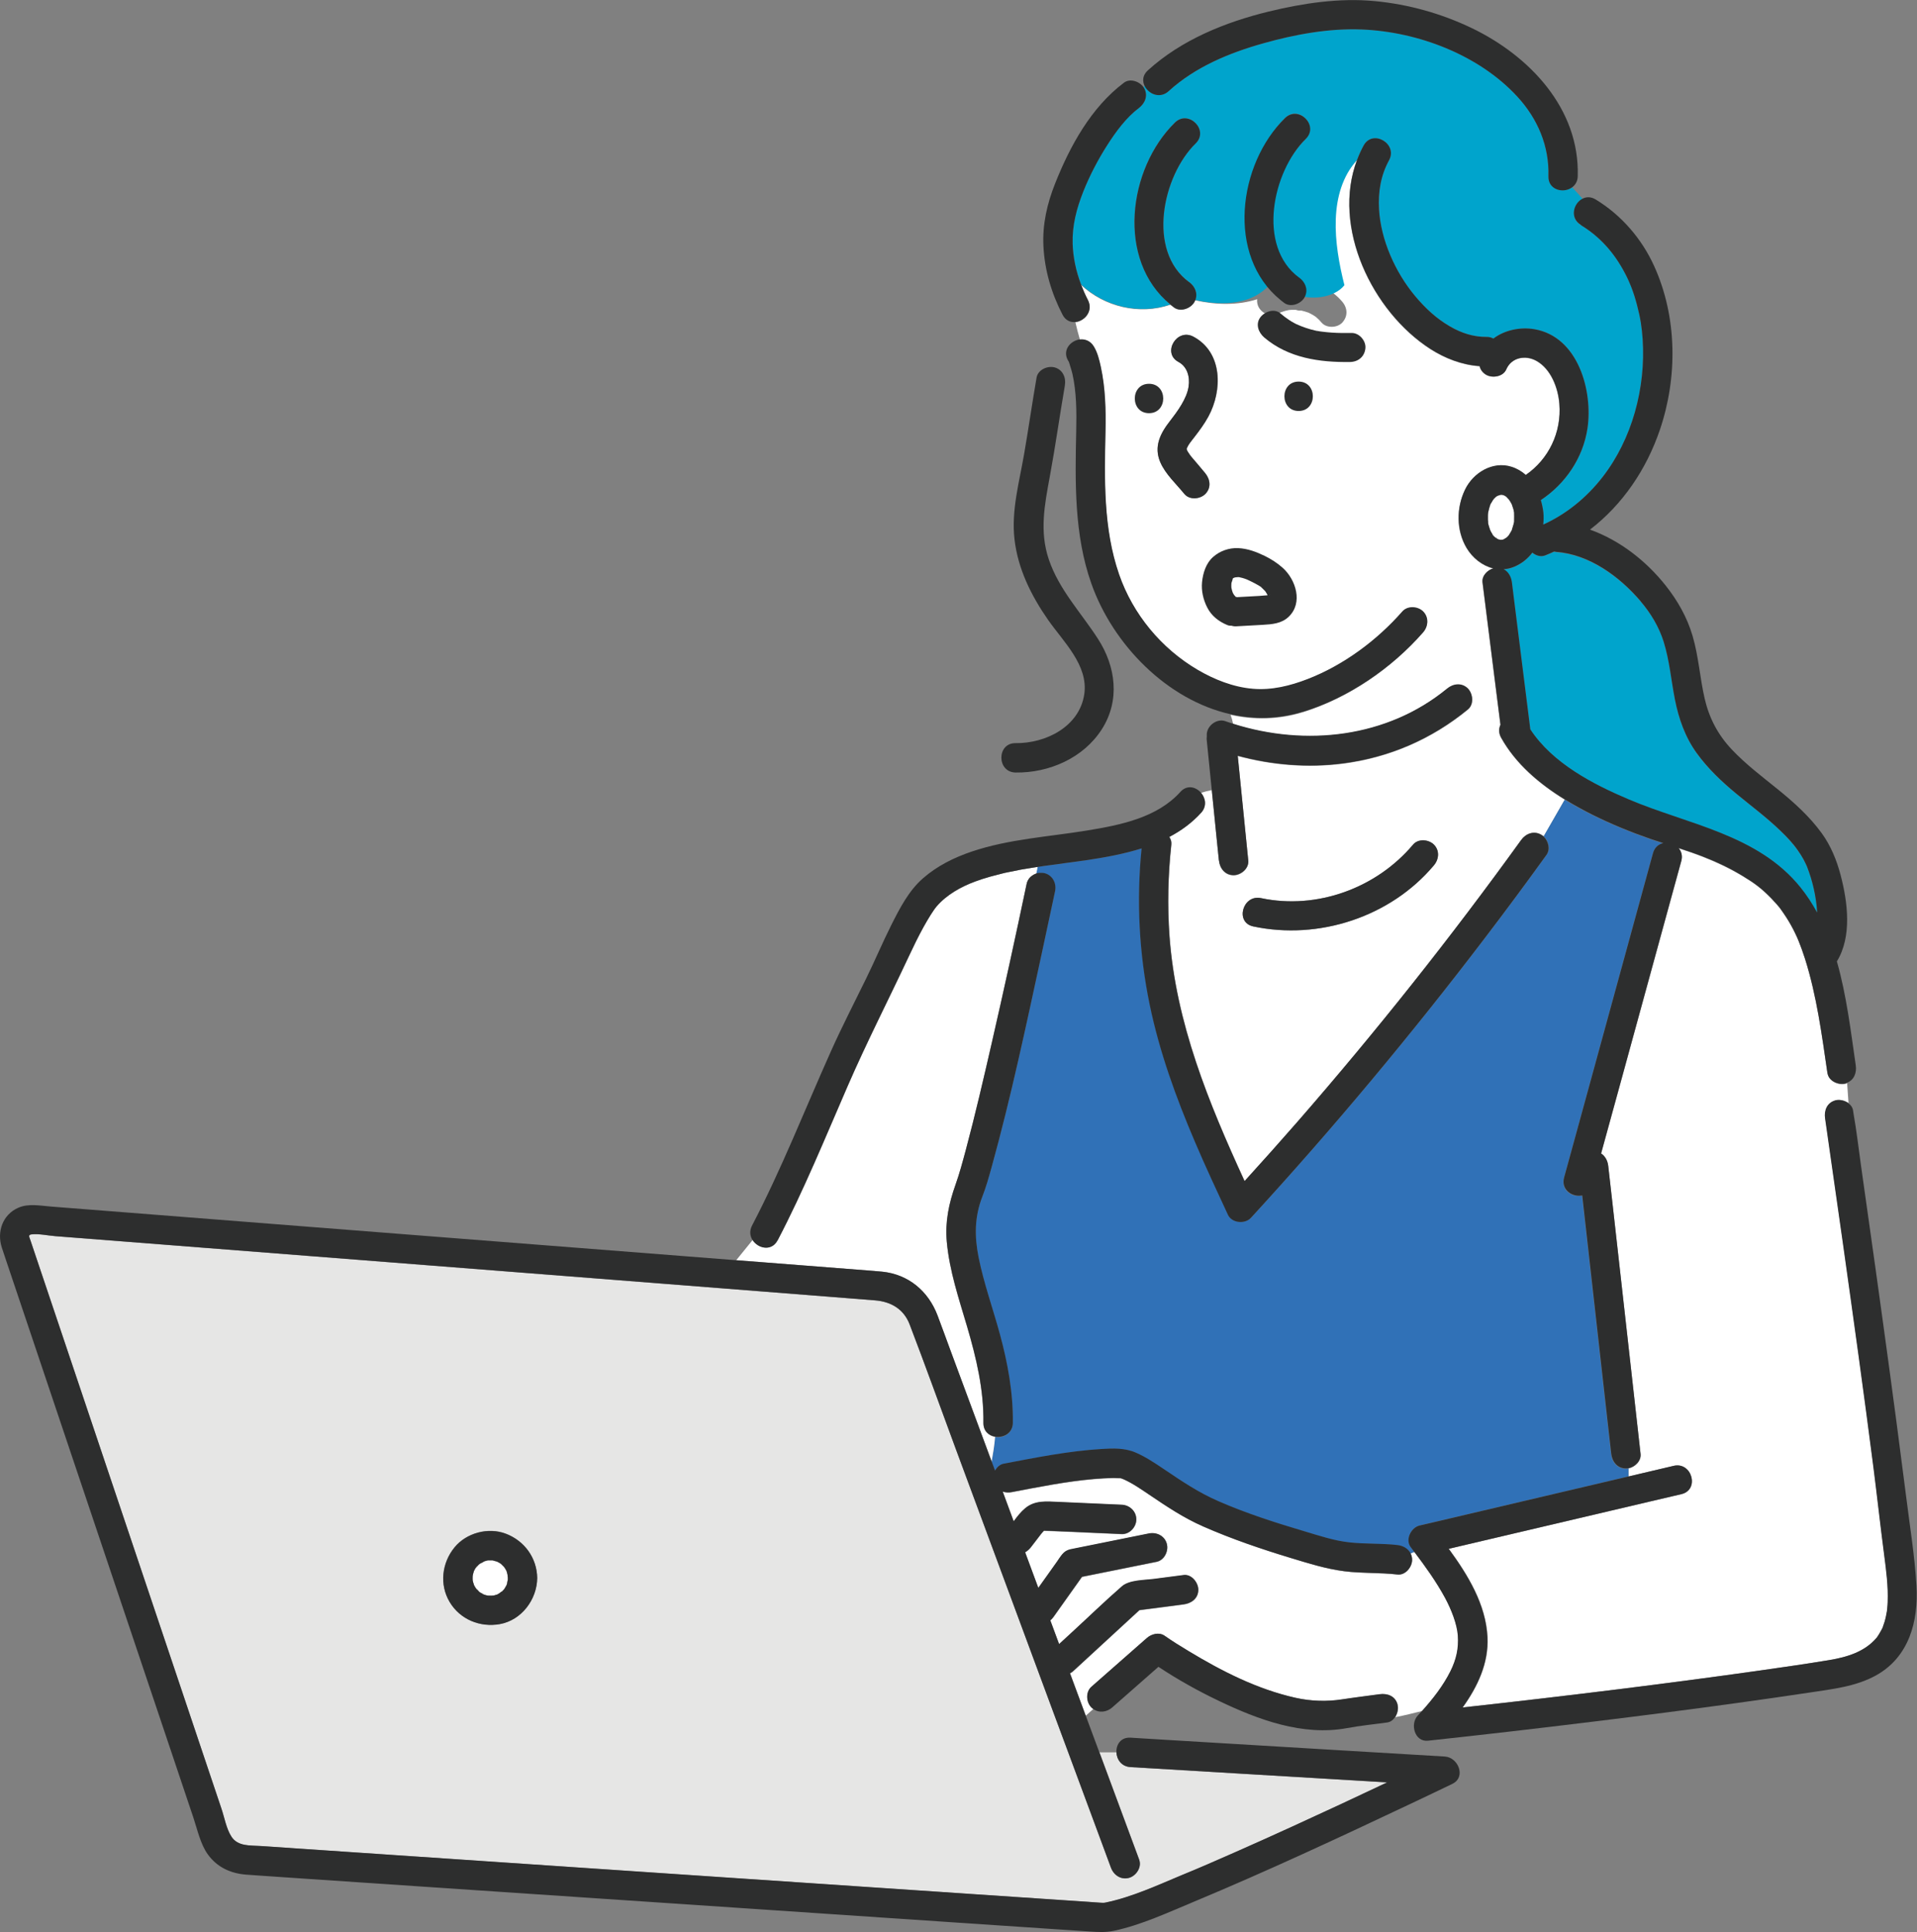 <?xml version="1.0" encoding="UTF-8"?><svg id="_イヤー_1" xmlns="http://www.w3.org/2000/svg" viewBox="0 0 209.35 211.03"><rect x="0" y="0" width="209.35" height="211.03" fill="#808080" stroke="none"/><defs><style>.cls-1{fill:none;}.cls-2{fill:#e6e6e5;}.cls-3{fill:#fff;}.cls-4{fill:#fcd475;}.cls-5{fill:#00a4cc;}.cls-6{fill:#2d2e2e;}.cls-7{fill:#3071b7;}</style></defs><path class="cls-1" d="M112.74,95.62s.06-.04,.09-.06c-.03,.02-.06,.04-.09,.06Z"/><path class="cls-1" d="M112.46,95.87s.06-.06,.09-.09c-.03,.03-.06,.06-.09,.09Z"/><path class="cls-1" d="M111.47,94.98c-.43,.08-.86,.17-1.29,.26,.43-.09,.86-.18,1.29-.26Z"/><path class="cls-1" d="M112.25,96.16s.04-.06,.06-.09c-.02,.03-.04,.06-.06,.09Z"/><path class="cls-1" d="M108.08,95.75c-.54,.16-1.08,.33-1.6,.52,.53-.2,1.06-.37,1.6-.52Z"/><path class="cls-1" d="M111.78,94.92c.51-.09,1.02-.17,1.54-.25,1.04-.15,2.08-.29,3.12-.43-1.55,.2-3.11,.41-4.66,.68Z"/><polygon class="cls-1" points="113.16 95.41 113.16 95.41 113.16 95.41 113.16 95.41"/><path class="cls-1" d="M113.17,95.41c.09-.03,.18-.05,.27-.06-.09,.01-.18,.03-.27,.06Z"/><path class="cls-1" d="M113.82,95.33c.09,0,.19,.02,.28,.04-.09-.02-.18-.04-.28-.04Z"/><path class="cls-1" d="M113.53,95.34c.07,0,.14,0,.21,0-.07,0-.14,0-.21,0Z"/><path class="cls-1" d="M109.74,95.33c-.41,.09-.81,.2-1.21,.31,.4-.11,.81-.21,1.21-.31Z"/><path class="cls-4" d="M114.03,167.17s.01,0,.03-.01c.06-.08,.05-.07-.03,.01Z"/><path class="cls-4" d="M122.4,161.46c-.08-.06-.37-.01,0,0h0Z"/><path class="cls-4" d="M142.9,34.11h0s-.11-.04-.14-.05c.02,0,.04,0,.05,.01,.03,.01,.06,.02,.09,.03Z"/><path class="cls-5" d="M169.72,60.26c-.32,.15-.64,.29-.97,.42-.48,.19-1.02,.02-1.41-.3-.52,.68-1.21,1.24-2.05,1.57-.36,.14-.72,.22-1.08,.24,.51,.27,.82,.82,.9,1.43,.08,.67,.17,1.35,.25,2.02,.59,4.68,1.17,9.36,1.76,14.04,2.42,3.7,6.85,6,10.79,7.67,6.45,2.73,14.07,3.81,18.72,9.6,.69,.86,1.29,1.78,1.81,2.74,0-.04,0-.08,0-.12-.11-1.65-.49-3.33-1.1-4.89-.06-.15-.2-.48-.38-.79-.19-.35-.41-.68-.63-1-.55-.78-1.22-1.48-1.9-2.14-1.51-1.45-3.19-2.7-4.8-4.03-1.61-1.33-3.12-2.75-4.34-4.45-1.26-1.74-1.97-3.77-2.38-5.87-.41-2.1-.58-4.25-1.23-6.3-.51-1.62-1.41-3.11-2.51-4.4-2.28-2.68-5.59-5.11-9.21-5.39-.08,0-.16-.02-.24-.04Z"/><path class="cls-4" d="M142.9,34.11h.03l.05,.03s-.05-.02-.08-.03Z"/><path class="cls-4" d="M143.73,34.59h0s.04,.04,.06,.05c-.02-.01-.05-.03-.07-.05Z"/><path class="cls-4" d="M143.72,34.59c-.12-.1-.1-.08-.04-.03,.01,.01,.03,.02,.04,.03h0Z"/><path class="cls-3" d="M131.44,61.5c.19,.26,.49,.62,.79,.92,.15,.15,.3,.3,.46,.44,.03,.03,.27,.22,.32,.26,.27,.19,.55,.34,.83,.5,.02,0,.02,.01,.03,.02,.01,0,.02,0,.03,0,.15,.04,.29,.1,.44,.13,.13,.03,.59,.05,.12,.04,.14,0,.29,.02,.43,.02,.09,0,.34-.04,.31-.03,.07-.01,.14-.03,.21-.04,.14-.04,.27-.09,.41-.13,.01,0,.02,0,.03,0,.02-.01,.05-.03,.09-.05,.27-.15,.52-.31,.78-.48h0s.09-.08,.14-.12c.09-.08,.18-.16,.27-.24,.25-.23,.48-.48,.7-.73,.09-.1,.18-.21,.26-.32,.03-.04,.2-.27,.22-.31,.13-.19,.25-.38,.37-.57-2.57,0-5.14,0-7.72,0,.15,.23,.31,.47,.48,.69Z"/><path class="cls-4" d="M129.61,49.17h0s0-.03-.01-.06c0-.04-.01-.05-.01-.06,0,.07,.03,.18,.02,.12Z"/><path class="cls-4" d="M51.94,171.24s.01-.01,.02-.02h0s-.02,.01-.03,.02Z"/><path class="cls-3" d="M55.43,172.04c-.04-.15-.08-.3-.12-.44-.04-.08-.08-.16-.13-.23-.04-.07-.08-.13-.13-.19h0c-.11-.11-.22-.22-.33-.33h0l-.03-.03c-.05-.03-.1-.07-.16-.1-.08-.05-.16-.08-.24-.13-.16-.05-.33-.1-.5-.14-.07,0-.14,0-.21,0-.08,0-.16,0-.25,0h-.02s-.1,.02-.12,.02c-.06,.01-.12,.03-.18,.05-.06,.02-.12,.04-.17,.06-.1,.09-.3,.16-.42,.23,0,0-.11,.08-.14,.11-.05,.05-.11,.13-.18,.2,0,.03-.05,.07-.12,.11-.03,.05-.06,.09-.09,.14-.05,.08-.08,.16-.13,.24-.04,.14-.09,.28-.12,.42-.01,.06-.02,.13-.04,.19l.02-.06c.01-.14,.09-.31,0,0v.02c-.01,.15,0,.3,0,.44h0c.01,.07,.02,.13,.04,.19,.03,.12,.09,.25,.12,.37l.02,.03c.03,.05,.06,.11,.09,.16,.03,.05,.06,.1,.1,.15,.03,.02,.05,.04,.07,.05,.1,.1,.21,.25,.29,.32h0s.08,.06,.12,.08c.07,.05,.18,.09,.27,.13,.03,.01,.06,.03,.1,.07,.06,.02,.12,.04,.18,.06,.08,.02,.16,.04,.25,.06,.14,0,.29,.02,.43,.01,.01,0,.03,0,.04,0-.06,0,0-.04,.15-.02,.14-.03,.28-.08,.42-.12h0c.05-.03,.11-.06,.16-.09,.08-.05,.17-.11,.25-.17-.08,.04-.1,.02,.08-.06h.01c.04-.05,.09-.1,.13-.14,.04-.04,.08-.09,.13-.14,.09-.13,.16-.27,.24-.41,.02-.06,.05-.12,.06-.17,.03-.11,.04-.31,.09-.42,0-.07,0-.13,0-.2,0-.05,0-.11-.02-.16-.01-.02-.02-.07-.01-.16Z"/><path class="cls-4" d="M52,171.17l-.03,.05s.08-.06,.12-.11c.01-.04-.02-.04-.08,.06Z"/><path class="cls-4" d="M52.03,173.6c.08,.12,.08,.05,.01-.03-.02-.02-.05-.04-.07-.05,.02,.03,.04,.06,.06,.09Z"/><path class="cls-4" d="M51.94,173.49s.02,.01,.03,.02h0s-.02-.01-.03-.02Z"/><path class="cls-4" d="M54.83,173.81s-.04,.02-.05,.03c-.03,.02-.06,.05-.08,.06,.05-.03,.09-.06,.14-.08Z"/><path class="cls-4" d="M55.45,172.11s0-.03-.01-.05c0,.04,0,.09,0,.13,.01,.02,.03,0,0-.09Z"/><path class="cls-4" d="M52.85,174.19s-.02-.02-.03-.02h0s.02,.02,.03,.02Z"/><path class="cls-4" d="M53.82,174.28h0s-.08,0-.12,0c.02,0,.06,0,.11,0Z"/><path class="cls-4" d="M53.92,174.27s-.04,0-.06,0h-.03s.06,0,.09,0Z"/><path class="cls-4" d="M205.6,177.75c-.03,.07-.07,.18,0,0h0Z"/><path class="cls-2" d="M124.41,203.15c.3,.82-.34,1.76-1.12,1.97-.89,.24-1.67-.31-1.97-1.12-.36-.98-.73-1.97-1.09-2.95-1.19-3.22-2.39-6.44-3.58-9.66-1.16-3.14-2.32-6.28-3.49-9.41-2.94-7.95-5.88-15.89-8.83-23.84-1.66-4.49-3.28-9-4.99-13.47-.65-1.7-2.07-2.49-3.79-2.63-1.48-.12-2.96-.23-4.43-.35-6.24-.49-12.47-.98-18.71-1.47-8.47-.66-16.94-1.33-25.41-1.99-8.22-.64-16.45-1.29-24.67-1.93-5.42-.42-10.84-.85-16.26-1.27-.82-.06-1.78-.29-2.59-.2-.45,.05-.29,.26-.15,.67,.19,.57,.38,1.13,.57,1.7,1.95,5.81,3.9,11.62,5.86,17.43,2.75,8.17,5.49,16.35,8.24,24.52,2.06,6.13,4.12,12.26,6.18,18.4,.33,.97,.53,2.22,1.11,3.09,.7,1.06,2.03,.93,3.15,1,4.97,.34,9.94,.67,14.92,1.01,8.03,.54,16.06,1.08,24.09,1.63,8.6,.58,17.2,1.16,25.81,1.74,6.69,.45,13.38,.9,20.07,1.35,1.84,.12,3.69,.25,5.53,.37,.42,.03,.84,.06,1.27,.09,.06,0,.13,.01,.19,.01,.09,0,.18,0,.27,0,.06-.01,.12-.02,.18-.03,2.87-.59,5.67-1.9,8.36-3.02,.27-.11,.55-.23,.82-.34,.38-.16,.07-.03,.46-.19,.48-.2,.96-.41,1.43-.61,1.02-.44,2.03-.88,3.04-1.33,2.11-.93,4.22-1.88,6.32-2.84,3.44-1.57,6.87-3.17,10.29-4.79-5.48-.33-10.97-.66-16.45-.98-3.86-.23-7.72-.46-11.58-.69-.99-.06-1.5-.84-1.54-1.62h-1.85l.11,.29c1.42,3.82,2.83,7.65,4.25,11.47Zm-69.83-25.77c-2.15,.39-4.34-.5-5.48-2.41-1.14-1.91-.85-4.3,.54-5.98,1.3-1.57,3.67-2.2,5.57-1.49,2.05,.77,3.42,2.64,3.45,4.85-.03,2.35-1.71,4.6-4.08,5.03Z"/><path class="cls-3" d="M159.22,178.63c-.09-1.25-.71-2.84-1.4-4.11-.96-1.77-2.14-3.41-3.35-5.01-.14,.05-.28,.1-.42,.16,.11,.21,.17,.44,.17,.72,0,.79-.74,1.71-1.6,1.6-1.93-.23-3.88-.11-5.82-.36-1.99-.26-3.92-.87-5.85-1.45-3.23-.98-6.44-2.07-9.53-3.43-2.16-.94-3.99-2.18-5.93-3.49-.89-.6-1.81-1.24-2.8-1.68-.01,0-.26-.08-.28-.1h-.01c-.27-.01-.53-.02-.8-.02-.71,0-1.43,.05-2.14,.11-3.02,.26-6.01,.86-8.98,1.43-.33,.06-.67,.04-.97-.06,.4,1.08,.8,2.16,1.2,3.25,.38-.53,.78-1.04,1.26-1.43,1.04-.86,2.29-.74,3.56-.69,2.32,.1,4.65,.21,6.97,.31,.87,.04,1.6,.7,1.6,1.6,0,.84-.74,1.64-1.6,1.6l-6.08-.27c-.48-.02-.96-.04-1.44-.06-.27-.01-.55-.02-.82-.03-.05,0-.12,0-.15,0l-.03,.03c-.06,.07-.12,.13-.18,.2-.08,.1-.18,.24-.3,.38-.3,.39-.59,.77-.89,1.16-.18,.24-.41,.44-.65,.58,.48,1.3,.96,2.6,1.44,3.89,.31-.43,.61-.86,.92-1.29,.38-.53,.75-1.06,1.13-1.59,.28-.39,.57-.91,.98-1.15,.29-.17,.62-.21,.95-.28,.53-.11,1.06-.21,1.59-.32,2.16-.44,4.33-.87,6.49-1.31,.85-.17,1.73,.24,1.97,1.12,.22,.79-.27,1.8-1.12,1.97-2.71,.55-5.42,1.1-8.14,1.64-1.04,1.46-2.08,2.93-3.12,4.39-.1,.14-.22,.26-.34,.37,.32,.86,.64,1.73,.96,2.59,.47-.43,.94-.86,1.4-1.29,1.82-1.67,3.59-3.4,5.46-5.02,.81-.7,2.41-.67,3.44-.8l3.3-.43c.87-.11,1.6,.82,1.6,1.6,0,.95-.75,1.49-1.6,1.6-1.61,.21-3.22,.42-4.83,.63-2.4,2.21-4.81,4.43-7.21,6.64-.11,.1-.24,.19-.37,.26,.57,1.54,1.14,3.07,1.71,4.61l.82-.72c-.07-.05-.13-.1-.19-.16-.59-.59-.65-1.7,0-2.27,2.02-1.77,4.03-3.55,6.05-5.32,.51-.45,1.34-.68,1.94-.25,.84,.59,1.71,1.13,2.59,1.66,3.67,2.22,7.52,4.19,11.71,5.12,1.72,.38,3.49,.42,5.08,.17,1.36-.21,2.73-.38,4.09-.56,.86-.12,1.72,.19,1.97,1.12,.12,.43,.01,.96-.25,1.37,1.01-.19,1.98-.44,2.95-.68,1.19-1.33,2.29-2.73,3.09-4.33,.64-1.28,.91-2.5,.81-3.91Z"/><path class="cls-3" d="M131.19,88.76c-1,1.11-2.19,1.97-3.48,2.65,.16,.24,.25,.52,.22,.82-.36,3.33-.44,6.68-.2,10.02,.69,9.48,4.28,18.21,8.2,26.75,1.96-2.16,3.91-4.33,5.82-6.53,8.59-9.86,16.73-20.12,24.38-30.72,.51-.71,1.39-1.05,2.2-.58,.09,.05,.17,.11,.25,.18l2.3-4c-2.8-1.72-5.37-3.91-6.96-6.76-.28-.51-.26-1-.07-1.41l-.15-1.17c-.15-1.21-.3-2.42-.46-3.64-.45-3.58-.9-7.16-1.35-10.74-.09-.71,.52-1.33,1.17-1.53-1.2-.29-2.26-1.14-2.91-2.23-1.14-1.92-1.13-4.39-.17-6.37,.89-1.85,3.02-3.14,5.07-2.49,.61,.19,1.12,.5,1.56,.89,2.48-1.71,3.93-4.63,3.67-7.79-.14-1.73-.92-3.8-2.51-4.68-1.21-.67-2.73-.37-3.29,.94-.34,.8-1.52,.97-2.2,.58-.39-.23-.62-.57-.71-.94-1.91-.13-3.76-.84-5.37-1.87-6.34-4.08-10.8-13.3-8.01-20.66-3.23,3.6-4.56,9.48-3.41,14.01,.68,.37,1.29,.86,1.81,1.47,.58,.69,.63,1.58,0,2.27-.55,.6-1.73,.64-2.27,0-.18-.22-.38-.42-.6-.6-.02-.01-.03-.03-.05-.04-.01,0-.02-.02-.03-.02-.13-.09-.26-.17-.39-.24-.11-.06-.22-.12-.33-.17-.18-.05-.2-.07-.17-.06-.21-.07-.42-.13-.64-.18-.19,.02-.39,0-.6-.08h-.04c-.14,0-.27,0-.41,0-.05,0-.19,.02-.27,.02-.08,.01-.17,.03-.2,.04-.15,.03-.3,.07-.44,.12-.06,.02-.12,.04-.17,.06l-.06,.02h-.02c-.07,.04-.14,.08-.2,.11-.79,.42-1.71,.18-2.2-.58-.18-.28-.24-.62-.21-.95-2.09,.69-4.55,.63-6.77,.12-.03,.08-.06,.15-.11,.23-.41,.69-1.5,1.09-2.2,.58-.14-.1-.28-.21-.41-.32-3.39,1.16-7.19,.23-9.76-2.18,.22,.57,.47,1.14,.75,1.68,.62,1.19-.34,2.29-1.35,2.41,.15,.64,.31,1.28,.5,1.92,.54-.06,1.11,.14,1.48,.74,.41,.65,.62,1.51,.78,2.25,.5,2.3,.56,4.69,.51,7.04-.11,5.24-.25,10.61,1.49,15.64,1.5,4.34,4.6,8.08,8.56,10.41,1.82,1.07,3.91,1.9,6.03,2.08,2.06,.18,4.08-.32,5.99-1.06,3.93-1.52,7.58-4.23,10.35-7.39,.57-.65,1.69-.58,2.27,0,.64,.64,.57,1.62,0,2.27-3.42,3.91-8.14,7.15-13.11,8.69-2.69,.83-5.36,.86-7.9,.29,.12,.32,.21,.66,.28,1.01,7.91,2.51,16.82,1.54,23.37-3.85,.67-.55,1.61-.66,2.27,0,.2,.2,.34,.48,.41,.78,.13,.54,.02,1.14-.41,1.49-3.95,3.25-8.6,5.26-13.67,5.91-3.82,.49-7.75,.17-11.47-.84,.38,3.81,.76,7.63,1.15,11.44,.09,.87-.8,1.6-1.6,1.6-.93,0-1.52-.74-1.6-1.6-.06-.55-.11-1.11-.17-1.66-.2-2.02-.4-4.04-.61-6.06-.4,.07-.79,.17-1.18,.3,.5,.58,.67,1.46,.02,2.19Zm-3.43-42.75c.86-1.1,1.85-2.46,2.05-3.78,.17-1.09-.18-2.19-1.1-2.69-1.83-.97-.2-3.74,1.62-2.77,3.23,1.72,3.19,5.89,1.64,8.73-.43,.79-.96,1.51-1.51,2.22-.23,.3-.48,.59-.68,.92-.07,.12-.13,.25-.18,.37,0,0,0,.02,0,.04,0,0,.04,.11,.06,.18,.03,.05,.06,.1,.07,.12,.17,.26,.27,.4,.38,.54,.5,.6,1.03,1.19,1.52,1.8,.55,.68,.67,1.6,0,2.27-.57,.57-1.72,.67-2.27,0-.9-1.11-2.08-2.16-2.65-3.5-.72-1.68,0-3.11,1.05-4.46Zm9.96,52.09c6.11,1.29,12.61-1.1,16.6-5.85,.56-.67,1.7-.57,2.27,0,.65,.65,.56,1.61,0,2.27-4.74,5.64-12.56,8.19-19.73,6.67-2.02-.43-1.16-3.52,.85-3.09Z"/><path class="cls-7" d="M154.07,168.98c-.63-.82,.04-2.14,.96-2.36,1.15-.27,2.31-.54,3.46-.81,4.98-1.17,9.95-2.34,14.93-3.51,1.47-.35,2.95-.69,4.42-1.04v-.87c-.1,.02-.2,.03-.3,.03-.94,0-1.51-.74-1.6-1.6-.15-1.3-.29-2.59-.44-3.88-.63-5.65-1.27-11.3-1.9-16.94-.28-2.47-.55-4.94-.83-7.4-1.05,.23-2.35-.59-1.98-1.95,.4-1.46,.8-2.92,1.2-4.37,1.75-6.38,3.49-12.75,5.24-19.13,1.09-3.98,2.18-7.96,3.27-11.94,.18-.64,.62-.99,1.12-1.09-.47-.15-.95-.31-1.42-.47-2.14-.74-4.26-1.61-6.29-2.62-1.02-.51-2.04-1.06-3.03-1.68l-2.3,4c.53,.49,.77,1.4,.33,2.01-2.19,3.04-4.42,6.05-6.69,9.03-8.06,10.59-16.59,20.8-25.58,30.61-.65,.71-2.09,.6-2.52-.32-1.23-2.65-2.46-5.29-3.61-7.98-2.07-4.85-3.88-9.82-4.94-14.99-1.16-5.61-1.45-11.35-.88-17.05-1.91,.6-3.92,.97-5.85,1.26-.79,.12-1.6,.23-2.4,.33-1.04,.14-2.08,.28-3.12,.43-.05,.24-.1,.49-.15,.74h0c.09-.03,.18-.05,.27-.06,.03,0,.06,0,.08,0,.07,0,.14,0,.21,0,.03,0,.06,0,.08,0,.09,0,.19,.02,.28,.04,.87,.24,1.3,1.13,1.12,1.97-.47,2.23-.95,4.46-1.43,6.68-1.7,7.84-3.35,15.72-5.5,23.46-.3,1.08-.6,2.16-1.01,3.21-.86,2.21-.87,4.34-.41,6.64,.57,2.83,1.55,5.56,2.31,8.33,.87,3.18,1.47,6.44,1.43,9.75-.01,1.17-1.04,1.67-1.93,1.52-.06,.91-.22,1.8-.38,2.7l.37,.99c.2-.38,.54-.67,.96-.76,3.52-.67,7.07-1.38,10.65-1.6,1.3-.08,2.56-.14,3.77,.4,1.08,.48,2.08,1.14,3.06,1.8,1.94,1.31,3.77,2.54,5.93,3.49,3.03,1.33,6.22,2.35,9.39,3.29,1.62,.48,3.27,1.04,4.95,1.22,1.74,.19,3.5,.09,5.23,.29,.62,.07,1.16,.38,1.43,.89,.14-.06,.28-.11,.42-.16-.13-.17-.26-.35-.39-.52Z"/><path class="cls-3" d="M95.54,138.84c.27,.02,.54,.04,.81,.07,2.87,.3,5.02,2.12,6.03,4.78,.49,1.29,.96,2.58,1.43,3.87,1.49,4.03,2.99,8.06,4.48,12.09,.16-.9,.31-1.79,.38-2.7-.69-.12-1.29-.62-1.28-1.52,.05-3.61-.77-7.07-1.78-10.51-.9-3.05-1.93-6.08-2.22-9.27-.2-2.21,.22-4.19,.96-6.25,.43-1.21,.76-2.46,1.1-3.71,1.04-3.89,1.95-7.82,2.85-11.75,1.33-5.8,2.6-11.61,3.82-17.43,.03-.12,.07-.23,.13-.34,.02-.03,.04-.06,.06-.09,.05-.07,.09-.14,.15-.2,.03-.03,.06-.06,.09-.09,.06-.06,.13-.11,.2-.15,.03-.02,.06-.04,.09-.06,.1-.06,.21-.11,.33-.15h0c.05-.25,.1-.5,.15-.74-.51,.08-1.03,.16-1.54,.25-.1,.02-.2,.03-.3,.05-.43,.08-.86,.17-1.29,.26-.15,.03-.29,.06-.44,.09-.41,.09-.81,.2-1.21,.31-.15,.04-.3,.08-.45,.12-.54,.16-1.08,.33-1.6,.52-1.52,.56-3.1,1.44-4.19,2.71-.16,.18-.42,.56-.66,.94-.27,.43-.52,.87-.77,1.31-.57,1.04-1.09,2.1-1.59,3.17-2.22,4.74-4.61,9.39-6.69,14.19-2.46,5.66-4.79,11.38-7.65,16.86-.66,1.25-2.15,.89-2.73-.05l-1.81,2.23c.83,.06,1.65,.13,2.48,.19,4.23,.33,8.46,.66,12.68,.99Z"/><path class="cls-3" d="M199.57,117.25c-.61-4.19-1.17-8.46-2.45-12.5-.22-.68-.45-1.36-.73-2.02-.03-.06-.13-.3-.15-.35-.07-.15-.14-.3-.21-.45-.13-.27-.27-.55-.42-.81-.33-.6-.71-1.18-1.11-1.74l-.04-.06c-.04-.05-.08-.1-.12-.16-.09-.11-.17-.21-.26-.31-.21-.24-.43-.48-.65-.71-1.1-1.12-1.81-1.64-3.13-2.44-1.41-.85-2.91-1.55-4.34-2.11-.87-.34-1.76-.64-2.65-.93,.31,.35,.46,.83,.3,1.41-.4,1.46-.8,2.92-1.2,4.37-1.75,6.38-3.49,12.75-5.24,19.13-.77,2.82-1.54,5.63-2.32,8.45,.44,.29,.71,.8,.78,1.36,.15,1.3,.29,2.59,.44,3.88,.63,5.65,1.27,11.3,1.9,16.94,.4,3.54,.8,7.09,1.19,10.63,.09,.76-.6,1.42-1.3,1.57v.87c1.64-.39,3.28-.77,4.93-1.16,2.01-.47,2.86,2.62,.85,3.09-1.15,.27-2.31,.54-3.46,.81-4.98,1.17-9.95,2.34-14.93,3.51-2.34,.55-4.68,1.1-7.02,1.65,2.1,2.87,4.05,6.06,4.23,9.64,.14,2.85-1.07,5.41-2.71,7.69,5.68-.63,11.35-1.29,17.02-1.99,5.21-.65,10.42-1.33,15.61-2.07,2.46-.35,4.93-.71,7.38-1.11,2.06-.34,3.92-.95,5.18-2.42,.03-.03,.04-.05,.06-.07,.01-.02,.03-.05,.06-.09,.06-.08,.11-.16,.16-.25,.1-.17,.2-.34,.29-.51,.04-.08,.08-.17,.12-.25v-.03c.08-.18,.14-.37,.2-.56,.12-.4,.2-.81,.27-1.22v-.04c.01-.1,.02-.2,.03-.3,.02-.2,.03-.41,.04-.61,.07-1.72-.16-3.44-.38-5.14-.42-3.2-.77-6.41-1.18-9.62-1.05-8.17-2.18-16.27-3.34-24.52-.64-4.51-1.28-9.03-1.93-13.54-.12-.86,.2-1.72,1.12-1.97,.45-.12,1,0,1.41,.28l-.15-2.15s-.09,.04-.15,.06c-.76,.21-1.85-.26-1.97-1.12Z"/><path class="cls-5" d="M124.36,11.8c-1.36,1.02-2.49,2.55-3.42,4.01-1.03,1.61-1.93,3.33-2.64,5.11-.73,1.85-1.23,3.7-1.16,5.7,.05,1.53,.38,3.03,.92,4.45,2.56,2.41,6.36,3.34,9.76,2.18-5.93-4.83-4.64-14.84,.49-19.87,1.48-1.45,3.75,.82,2.27,2.27-3.63,3.56-5.36,11.75-.73,15.15,.64,.47,.98,1.22,.68,1.96,2.22,.51,5.88,.81,8.04-1.59-4.01-5.24-2.86-13.57,1.76-18.28,1.45-1.48,3.72,.79,2.27,2.27-3.93,4-7.31,14.25-1.17,16.96,1.65,.73,4.29,.43,5.39-.97-1.15-4.54-1.83-10.1,1.39-13.7,.2-.53,.44-1.05,.71-1.56,.99-1.81,3.76-.19,2.77,1.62-.9,1.65-1.2,3.42-1.09,5.35,.19,3.33,1.76,6.87,3.94,9.48,1.13,1.36,2.36,2.48,3.83,3.33,1.26,.73,2.58,1.14,3.95,1.13,.3,0,.55,.07,.77,.18,1.24-.94,2.95-1.28,4.48-1.02,4.78,.82,6.4,6.73,5.79,10.84-.48,3.24-2.42,6.05-5.09,7.82,.13,.45,.23,.92,.28,1.39,.03,.43,.02,.86-.02,1.29,2.5-1.13,4.73-2.93,6.49-5.2,3.21-4.14,4.72-9.7,4.37-15.04-.09-1.31-.24-2.32-.61-3.72-.18-.69-.4-1.37-.65-2.03-.18-.48-.35-.85-.67-1.46-1.17-2.25-2.73-3.99-4.81-5.26-1.25-.76-.8-2.37,.19-2.86-.37-.43-.76-.86-1.15-1.27-.94,.69-2.64,.29-2.59-1.21,.1-3.27-1.17-6.27-3.39-8.69-4.21-4.58-10.86-7.08-16.94-7.34-3.63-.15-7.33,.53-10.81,1.51-3.71,1.04-7.45,2.59-10.33,5.22-.95,.87-2.19,.31-2.62-.57-.05,.04-.09,.09-.14,.13,.02,.03,.05,.06,.07,.1,.47,.81,.12,1.68-.58,2.2Z"/><path class="cls-4" d="M52.73,174.13s.06,.02,.09,.03c-.03-.02-.06-.04-.1-.06-.07-.02-.1,0,.01,.04Z"/><path class="cls-4" d="M52.37,170.81l-.04,.03,.06-.03h-.02Z"/><path class="cls-4" d="M55.43,171.97s0,.05,0,.07v.02s0-.07,0-.09Z"/><path class="cls-6" d="M142.31,77.74c4.98-1.53,9.69-4.78,13.11-8.69,.57-.65,.64-1.63,0-2.27-.58-.58-1.7-.65-2.27,0-2.77,3.16-6.42,5.87-10.35,7.39-1.91,.74-3.93,1.24-5.99,1.06-2.13-.18-4.21-1.01-6.03-2.08-3.96-2.33-7.06-6.07-8.56-10.41-1.74-5.03-1.6-10.39-1.49-15.64,.05-2.35-.01-4.74-.51-7.04-.16-.75-.37-1.6-.78-2.25-.37-.59-.94-.79-1.48-.74-1.05,.11-2.01,1.2-1.29,2.36,.02,.03,.03,.05,.05,.08l.02,.04c.12,.44,.28,.86,.38,1.3,.44,1.96,.46,4.1,.41,6.25-.12,5.56-.23,11.31,1.65,16.63,2.36,6.69,8.29,12.74,15.23,14.29,2.54,.57,5.21,.54,7.9-.29Z"/><path class="cls-6" d="M127.63,9.95c2.88-2.63,6.62-4.18,10.33-5.22,3.48-.98,7.18-1.66,10.81-1.51,6.08,.26,12.73,2.76,16.94,7.34,2.22,2.41,3.49,5.41,3.39,8.69-.05,1.51,1.65,1.91,2.59,1.21,.35-.26,.6-.66,.61-1.21,.22-7.39-5.27-13.15-11.57-16.18-3.34-1.6-6.92-2.6-10.6-2.95-3.86-.37-7.82,.23-11.57,1.14-4.76,1.16-9.54,3.09-13.21,6.43-.58,.52-.61,1.17-.35,1.7,.43,.88,1.67,1.43,2.62,.57Z"/><path class="cls-6" d="M133.12,93.98c.09,.86,.68,1.6,1.6,1.6,.8,0,1.69-.74,1.6-1.6-.38-3.81-.76-7.63-1.15-11.44,3.72,1.01,7.65,1.34,11.47,.84,5.07-.65,9.72-2.67,13.67-5.91,.43-.35,.54-.96,.41-1.49-.07-.3-.21-.57-.41-.78-.66-.66-1.6-.55-2.27,0-6.55,5.39-15.45,6.36-23.37,3.85-.29-.09-.58-.18-.86-.28-.82-.29-1.76,.33-1.97,1.12-.06,.2-.06,.39-.05,.58-.02,.1-.02,.21-.01,.32,.18,1.82,.37,3.65,.55,5.47,.2,2.02,.4,4.04,.61,6.06,.06,.55,.11,1.11,.17,1.66Z"/><path class="cls-6" d="M84.92,135.47c2.86-5.48,5.19-11.2,7.65-16.86,2.09-4.8,4.47-9.45,6.69-14.19,.5-1.07,1.02-2.14,1.59-3.17,.24-.44,.5-.88,.77-1.31,.24-.38,.5-.76,.66-.94,1.09-1.27,2.67-2.15,4.19-2.71,.53-.2,1.06-.37,1.6-.52,.15-.04,.3-.08,.45-.12,.4-.11,.81-.21,1.21-.31,.15-.03,.29-.06,.44-.09,.43-.09,.86-.18,1.29-.26,.1-.02,.2-.04,.3-.05,1.54-.27,3.1-.47,4.66-.68,.8-.11,1.6-.21,2.4-.33,1.92-.29,3.93-.66,5.85-1.26-.57,5.7-.28,11.44,.88,17.05,1.07,5.18,2.87,10.14,4.94,14.99,1.14,2.68,2.38,5.33,3.61,7.98,.43,.92,1.87,1.04,2.52,.32,8.99-9.8,17.52-20.02,25.58-30.61,2.27-2.98,4.5-5.99,6.69-9.03,.44-.62,.2-1.52-.33-2.01-.08-.07-.16-.13-.25-.18-.81-.47-1.69-.13-2.2,.58-7.65,10.61-15.79,20.86-24.38,30.72-1.92,2.2-3.86,4.37-5.82,6.53-3.92-8.54-7.51-17.27-8.2-26.75-.24-3.34-.16-6.69,.2-10.02,.03-.3-.06-.58-.22-.82,1.29-.68,2.48-1.54,3.48-2.65,.65-.73,.48-1.61-.02-2.19-.56-.64-1.52-.89-2.25-.08-2.51,2.79-6.46,3.61-10.23,4.22-4.18,.68-8.5,.93-12.54,2.29-1.95,.66-3.79,1.57-5.34,2.93-1.54,1.34-2.52,3.25-3.43,5.05-.98,1.95-1.82,3.96-2.78,5.91-1.3,2.66-2.65,5.27-3.86,7.98-2.84,6.34-5.37,12.82-8.59,18.98-.3,.58-.23,1.14,.04,1.57,.58,.94,2.08,1.3,2.73,.05Z"/><path class="cls-6" d="M141.82,41.68c-2.07,0-2.07,3.21,0,3.21s2.07-3.21,0-3.21Z"/><path class="cls-6" d="M125.48,41.92c-2.07,0-2.07,3.21,0,3.21s2.07-3.21,0-3.21Z"/><path class="cls-3" d="M163.42,58.8s-.07-.05-.08-.06c0,0,.02,.03,.08,.06Z"/><path class="cls-3" d="M163.52,58.89s.04,0,.05,0h0s-.03,0-.05,0Z"/><path class="cls-3" d="M165.36,57h0c.02-.07,.01-.05,0,0Z"/><path class="cls-3" d="M163.42,58.8s.07,.06,.07,.06c0-.01,0-.02,0-.03-.01,0-.02-.01-.04-.02h-.02Z"/><path class="cls-3" d="M165.34,57.15s.02-.06,.02-.15h0c-.01,.07-.03,.15-.02,.15Z"/><path class="cls-3" d="M163.65,58.94c.1,.06,.09,.02,.04-.01-.04-.01-.07-.02-.11-.03,.02,.01,.05,.03,.07,.04Z"/><path class="cls-3" d="M164.79,58.46s.04-.04,.04-.05c0,0-.02,.02-.04,.05Z"/><polygon class="cls-3" points="163.91 59 163.91 59 163.91 59 163.91 59"/><path class="cls-3" d="M163.36,54.27s-.06,.04-.06,.04c0,0,.01,0,.02,0l.03-.03h0Z"/><path class="cls-3" d="M163.36,54.27s.07-.05,.09-.06c.01-.02,0-.02-.09,.06Z"/><path class="cls-3" d="M163.34,58.74s.11,.02,.13,.1c.03,.02,.07,.04,.1,.06,.04,0,.08,.01,.11,.03,.06,.02,.12,.05,.17,.06,.04,0,.08,0,.12,0,.05,0,.11-.01,.14-.02,.04-.01,.08-.03,.12-.04,.04-.03,.21-.14,.29-.18l.03-.02s.1-.1,.15-.15c0,0,.04-.04,.08-.09,.09-.14,.18-.27,.25-.42,.02-.03,.04-.07,.07-.12,0-.02,.01-.04,.02-.07,.06-.19,.12-.37,.17-.56,.02-.08,.03-.16,.05-.24l.02-.07h0c.01-.3,0-.92,0-.99v-.03s-.02-.06-.03-.1c-.02-.08-.03-.16-.05-.24-.05-.18-.11-.35-.17-.52-.01-.03-.03-.05-.04-.08-.03-.07-.07-.13-.11-.2-.05-.09-.11-.17-.16-.25-.11-.11-.21-.22-.31-.33h0s-.1-.07-.14-.1c-.02-.01-.09-.05-.15-.07-.05-.01-.11-.03-.16-.04-.06,0-.11,0-.17,0-.09,.03-.22,.07-.29,.09-.04,.02-.07,.04-.11,.06h-.02s-.08,.11-.13,.11c-.05,.05-.1,.1-.15,.15-.04,.04-.27,.22-.08,.08,.18-.13-.02,.03-.06,.1-.04,.06-.08,.12-.11,.19-.04,.06-.11,.16-.16,.25,0,.02,0,.04-.02,.08-.03,.09-.06,.18-.09,.28-.06,.19-.09,.38-.14,.57,0,.08-.02,.17-.02,.25,0,.17,0,.34,0,.51,0,.09,.01,.17,.02,.26,0,.09,0,.13,0,.13,.03,.15,.09,.31,.12,.42,.03,.1,.06,.19,.09,.28,.01,.03,.04,.1,.06,.14l.03,.06c.03,.07,.07,.13,.11,.19,.04,.06,.08,.12,.12,.18,.17,.27-.06-.07-.06-.07-.01,.08,.3,.33,.35,.38h0Z"/><path class="cls-6" d="M163.34,58.74s.04,.03,.08,.06h.02s.02,.03,.04,.03c-.03-.08-.13-.11-.13-.1Z"/><path class="cls-6" d="M163.58,58.89s.07,.01,.11,.03c-.03-.01-.06-.02-.11-.03h0Z"/><path class="cls-6" d="M165.36,57h0Z"/><path class="cls-6" d="M163.45,54.21s-.05,.04-.09,.06h0l-.03,.04s.11-.07,.13-.1Z"/><path class="cls-6" d="M172.65,24.59c2.08,1.27,3.64,3.02,4.81,5.26,.32,.61,.48,.98,.67,1.46,.26,.66,.47,1.34,.65,2.03,.37,1.4,.52,2.41,.61,3.72,.35,5.34-1.16,10.9-4.37,15.04-1.76,2.27-3.99,4.07-6.49,5.2,.05-.43,.06-.86,.02-1.29-.05-.47-.15-.93-.28-1.39,2.67-1.77,4.6-4.58,5.09-7.82,.61-4.1-1.01-10.02-5.79-10.84-1.53-.26-3.24,.08-4.48,1.02-.21-.11-.47-.19-.77-.18-1.38,.01-2.69-.4-3.95-1.13-1.48-.85-2.7-1.98-3.83-3.33-2.18-2.61-3.75-6.15-3.94-9.48-.11-1.92,.19-3.7,1.09-5.35,.99-1.81-1.78-3.43-2.77-1.62-.28,.51-.51,1.03-.71,1.56-2.79,7.37,1.67,16.58,8.01,20.66,1.61,1.03,3.46,1.74,5.37,1.87,.09,.37,.32,.71,.71,.94,.68,.4,1.85,.23,2.2-.58,.56-1.3,2.08-1.61,3.29-.94,1.6,.89,2.37,2.95,2.51,4.68,.26,3.16-1.19,6.08-3.67,7.79-.44-.39-.96-.7-1.56-.89-2.05-.65-4.18,.64-5.07,2.49-.96,1.98-.97,4.45,.17,6.37,.65,1.09,1.72,1.94,2.91,2.23-.65,.2-1.26,.82-1.17,1.53,.45,3.58,.9,7.16,1.35,10.74,.15,1.21,.3,2.42,.46,3.64l.15,1.17c-.19,.41-.22,.9,.07,1.41,1.59,2.86,4.16,5.04,6.96,6.76,.99,.61,2.02,1.17,3.03,1.68,2.03,1.01,4.15,1.88,6.29,2.62,.47,.16,.95,.32,1.42,.47-.5,.11-.94,.45-1.12,1.09-1.09,3.98-2.18,7.96-3.27,11.94-1.75,6.38-3.49,12.75-5.24,19.13-.4,1.46-.8,2.92-1.2,4.37-.37,1.35,.94,2.18,1.98,1.95,.28,2.47,.55,4.94,.83,7.4,.63,5.65,1.27,11.3,1.9,16.94,.15,1.3,.29,2.59,.44,3.88,.1,.86,.67,1.6,1.6,1.6,.1,0,.2-.01,.3-.03,.7-.15,1.39-.81,1.3-1.57-.4-3.54-.8-7.09-1.19-10.63-.63-5.65-1.27-11.3-1.9-16.94-.15-1.29-.29-2.59-.44-3.88-.06-.57-.34-1.08-.78-1.36,.77-2.82,1.54-5.63,2.32-8.45,1.75-6.38,3.49-12.75,5.24-19.13,.4-1.46,.8-2.92,1.2-4.37,.16-.58,0-1.06-.3-1.41,.89,.29,1.78,.59,2.65,.93,1.43,.55,2.93,1.25,4.34,2.11,1.32,.8,2.03,1.32,3.13,2.44,.22,.23,.44,.47,.65,.71,.09,.1,.18,.21,.26,.31,.04,.05,.08,.1,.12,.16l.04,.06c.4,.56,.78,1.13,1.11,1.74,.15,.27,.29,.54,.42,.81,.07,.15,.14,.3,.21,.45,.02,.04,.12,.29,.15,.35,.27,.66,.51,1.34,.73,2.02,1.28,4.05,1.84,8.32,2.45,12.5,.12,.86,1.21,1.33,1.97,1.12,.05-.01,.1-.04,.15-.06,.8-.3,1.09-1.11,.97-1.92-.54-3.69-1-7.63-2.06-11.34,1.67-2.72,1.18-6.49,.41-9.42-.43-1.64-1.07-3.21-2.07-4.59-1.34-1.84-3.01-3.34-4.77-4.77-1.73-1.4-3.51-2.74-5.04-4.36-1.52-1.61-2.47-3.42-2.97-5.57-.52-2.27-.66-4.61-1.32-6.85-.6-2.04-1.64-3.86-2.95-5.51-2.12-2.67-5-4.93-8.25-6.09,3.55-2.73,6.15-6.55,7.63-10.9,1.95-5.75,1.9-12.32-.62-17.88-1.36-3-3.58-5.57-6.39-7.28-.52-.32-1.02-.3-1.43-.09-.99,.49-1.44,2.1-.19,2.86Zm-9.67,33.76s.23,.34,.06,.07c-.04-.06-.08-.12-.12-.18-.04-.06-.07-.13-.11-.19l-.03-.06s-.05-.11-.06-.14c-.03-.09-.06-.19-.09-.28-.03-.11-.09-.27-.12-.42,0,0,0-.04,0-.13,0-.09-.01-.17-.02-.26,0-.17,0-.34,0-.51,0-.08,.01-.17,.02-.25,.05-.19,.08-.38,.14-.57,.03-.09,.06-.18,.09-.28,.01-.04,.01-.06,.02-.08,.05-.09,.12-.19,.16-.25,.04-.06,.07-.12,.11-.19,.04-.07,.24-.23,.06-.1-.19,.14,.04-.04,.08-.08,.05-.05,.1-.1,.15-.15,0,0-.02,0-.02,0,0,0,.03-.02,.06-.04,.08-.08,.1-.08,.09-.06h.02s.07-.05,.11-.07c.07-.01,.21-.05,.29-.09,.06,0,.12,0,.17,0,.05,.01,.11,.03,.16,.04,.05,.03,.12,.06,.15,.07,.05,.03,.1,.06,.14,.09h0c.11,.11,.21,.23,.31,.33,.05,.08,.11,.16,.16,.25,.04,.06,.07,.13,.11,.2,.01,.03,.03,.05,.04,.08,.06,.17,.12,.35,.17,.52,.02,.08,.04,.16,.05,.24,0,.05,.02,.08,.02,.1v.03c0,.07,.02,.69,0,.98,.01-.05,.02-.07,0,0,0,.09-.01,.15-.02,.15,0,0,0-.08,.02-.14l-.02,.07c-.02,.08-.03,.16-.05,.24-.05,.19-.11,.38-.17,.56-.01,.03-.02,.05-.02,.07-.03,.04-.06,.09-.07,.12-.08,.14-.17,.28-.25,.42-.04,.04-.09,.09-.08,.09-.05,.05-.1,.1-.15,.15l-.03,.02c-.08,.04-.25,.16-.29,.18-.04,.01-.08,.03-.12,.04-.03,0-.09,.02-.14,.02-.04,0-.08,0-.12,0-.05-.02-.11-.04-.17-.06,.06,.03,.07,.07-.04,.01-.02-.01-.05-.03-.07-.04-.02,0-.04,0-.05,0,.02,0,.04,0,.05,0-.03-.02-.07-.04-.1-.06,0,0,0,.02,0,.03,0,0-.03-.04-.07-.06-.06-.03-.08-.05-.08-.06h0c-.05-.06-.36-.3-.35-.38Zm1.85,.06s-.02,.02-.04,.05c.02-.03,.04-.05,.04-.05Zm-.92,.59h0Zm15.26,6.68c1.1,1.29,2,2.78,2.51,4.4,.64,2.05,.82,4.2,1.23,6.3,.41,2.09,1.12,4.13,2.38,5.87,1.23,1.7,2.73,3.12,4.34,4.45,1.61,1.33,3.3,2.58,4.8,4.03,.69,.66,1.36,1.36,1.9,2.14,.23,.32,.44,.66,.63,1,.17,.32,.32,.64,.38,.79,.61,1.56,.99,3.24,1.1,4.89,0,.04,0,.08,0,.12-.52-.96-1.12-1.88-1.81-2.74-4.65-5.78-12.27-6.87-18.72-9.6-3.95-1.67-8.37-3.97-10.79-7.67-.59-4.68-1.17-9.36-1.76-14.04-.08-.67-.17-1.35-.25-2.02-.08-.61-.38-1.16-.9-1.43,.36-.02,.72-.1,1.08-.24,.84-.33,1.53-.88,2.05-1.57,.4,.33,.93,.49,1.41,.3,.33-.13,.65-.27,.97-.42,.08,.02,.16,.03,.24,.04,3.62,.27,6.92,2.7,9.21,5.39Z"/><path class="cls-6" d="M200.43,120.19c-.92,.25-1.25,1.11-1.12,1.97,.65,4.51,1.29,9.03,1.93,13.54,1.16,8.25,2.29,16.35,3.34,24.52,.41,3.2,.76,6.42,1.18,9.62,.22,1.7,.45,3.42,.38,5.14,0,.2-.02,.41-.04,.61,0,.1-.02,.2-.03,.3v.04c-.07,.41-.15,.82-.27,1.22-.06,.19-.12,.37-.19,.56v.03c-.05,.08-.09,.17-.13,.25-.09,.17-.18,.34-.29,.51-.05,.08-.11,.17-.16,.25-.03,.04-.04,.06-.06,.09-.02,.02-.03,.03-.06,.07-1.26,1.48-3.12,2.08-5.18,2.42-2.45,.41-4.92,.76-7.38,1.11-5.2,.74-10.4,1.42-15.61,2.07-5.67,.7-11.34,1.37-17.02,1.99,1.63-2.28,2.85-4.84,2.71-7.69-.18-3.57-2.13-6.77-4.23-9.64,2.34-.55,4.68-1.1,7.02-1.65,4.98-1.17,9.95-2.34,14.93-3.51,1.15-.27,2.31-.54,3.46-.81,2.01-.47,1.16-3.57-.85-3.09-1.64,.39-3.28,.77-4.93,1.16-1.47,.35-2.95,.69-4.42,1.04-4.98,1.17-9.95,2.34-14.93,3.51-1.15,.27-2.31,.54-3.46,.81-.92,.22-1.59,1.54-.96,2.36,.13,.17,.26,.35,.39,.52,1.21,1.6,2.39,3.24,3.35,5.01,.69,1.28,1.31,2.87,1.4,4.11,.1,1.41-.17,2.62-.81,3.91-.8,1.6-1.9,3-3.09,4.33-.16,.18-.32,.35-.48,.52-.85,.92-.34,2.9,1.13,2.74,5.95-.64,11.9-1.33,17.85-2.06,5.33-.65,10.66-1.33,15.98-2.07,2.62-.36,5.24-.74,7.85-1.13,2.48-.38,5.01-.64,7.24-1.87,3.62-2.01,4.65-5.92,4.42-9.81-.19-3.25-.73-6.52-1.13-9.75-.1-.82-.21-1.65-.32-2.47-.96-7.55-2-15.08-3.05-22.62-.51-3.66-1.03-7.33-1.55-10.99-.27-1.92-.49-3.86-.83-5.77-.02-.09-.03-.19-.04-.28-.05-.36-.27-.64-.56-.84-.41-.29-.97-.4-1.41-.28Zm5.17,57.56c-.07,.18-.03,.07,0,0h0Z"/><path class="cls-6" d="M110.61,155.42c.04-3.3-.56-6.57-1.43-9.75-.76-2.78-1.74-5.5-2.31-8.33-.46-2.3-.45-4.43,.41-6.64,.41-1.05,.71-2.13,1.01-3.21,2.14-7.73,3.8-15.62,5.5-23.46,.48-2.23,.96-4.45,1.43-6.68,.18-.85-.25-1.73-1.12-1.97-.09-.02-.18-.04-.28-.04-.03,0-.06,0-.08,0-.07,0-.14,0-.21,0-.03,0-.06,0-.08,0-.09,.01-.18,.03-.27,.06h0c-.11,.04-.22,.09-.33,.15-.03,.02-.06,.04-.09,.06-.07,.05-.14,.1-.2,.15-.03,.03-.06,.06-.09,.09-.06,.06-.11,.13-.15,.2-.02,.03-.04,.06-.06,.09-.06,.11-.1,.22-.13,.34-1.22,5.82-2.49,11.63-3.82,17.43-.9,3.93-1.81,7.86-2.85,11.75-.33,1.24-.67,2.49-1.1,3.71-.73,2.06-1.15,4.05-.96,6.25,.29,3.18,1.32,6.22,2.22,9.27,1.01,3.44,1.83,6.91,1.78,10.51-.01,.9,.59,1.41,1.28,1.52,.89,.15,1.92-.36,1.93-1.52Z"/><path class="cls-6" d="M118.81,32.76c-.28-.54-.53-1.11-.75-1.68-.54-1.42-.87-2.93-.92-4.45-.06-2.01,.43-3.85,1.16-5.7,.71-1.78,1.61-3.5,2.64-5.11,.93-1.45,2.06-2.99,3.42-4.01,.69-.52,1.05-1.39,.58-2.2-.02-.03-.05-.06-.07-.1-.44-.62-1.46-.98-2.12-.48-3.59,2.69-5.91,6.94-7.53,11.03-.87,2.19-1.39,4.46-1.27,6.83,.13,2.63,.88,5.16,2.09,7.49,.33,.64,.89,.85,1.42,.79,1.01-.12,1.97-1.21,1.35-2.41Z"/><path class="cls-6" d="M116.29,42.1c.15-.85-.23-1.73-1.12-1.97-.77-.21-1.83,.26-1.97,1.12-.48,2.78-.88,5.57-1.36,8.35-.53,3.07-1.41,6.16-1.05,9.3,.37,3.24,1.83,6.17,3.67,8.81,1.65,2.37,4.42,4.95,3.95,8.12-.53,3.55-4.22,5.38-7.5,5.34-2.07-.03-2.07,3.18,0,3.21,3.66,.05,7.41-1.58,9.42-4.73,2.01-3.15,1.53-6.85-.43-9.88-1.85-2.87-4.25-5.37-5.36-8.66-1.04-3.07-.46-5.98,.11-9.08,.61-3.29,1.07-6.61,1.64-9.91Z"/><path class="cls-6" d="M129.85,30.81c-4.63-3.4-2.91-11.59,.73-15.15,1.48-1.45-.79-3.72-2.27-2.27-5.13,5.02-6.42,15.04-.49,19.87,.13,.11,.27,.22,.41,.32,.7,.51,1.79,.12,2.2-.58,.04-.08,.08-.15,.11-.23,.29-.74-.05-1.5-.68-1.96Z"/><path class="cls-6" d="M141.87,30.32c-4.63-3.4-2.91-11.59,.73-15.15,1.48-1.45-.79-3.72-2.27-2.27-5.13,5.02-6.42,15.04-.49,19.87,.13,.11,.27,.22,.41,.32,.7,.51,1.79,.12,2.2-.58,.04-.08,.08-.15,.11-.23,.29-.74-.05-1.5-.68-1.96Z"/><path class="cls-6" d="M9.5,163.95c.41,1.22,.82,2.44,1.23,3.66,2.62,7.79,5.23,15.57,7.85,23.36,.85,2.52,1.69,5.04,2.54,7.57,.43,1.28,.77,2.89,1.57,4,1.01,1.41,2.5,2.09,4.19,2.22,.42,.03,.84,.06,1.27,.09,1.9,.13,3.81,.26,5.71,.39,6.78,.46,13.55,.91,20.33,1.37,8.72,.59,17.44,1.18,26.16,1.76,8.06,.54,16.11,1.09,24.17,1.63,4.82,.33,9.63,.65,14.45,.97,.95,.06,1.75,.12,2.7-.08,2.99-.64,5.9-2,8.71-3.17,7.98-3.33,15.83-6.99,23.65-10.69,1.53-.72,3.05-1.45,4.57-2.18,1.54-.74,.65-2.9-.81-2.99-3.86-.23-7.72-.46-11.58-.69-6.16-.37-12.32-.74-18.48-1.11-1.42-.09-2.85-.17-4.27-.26-1.07-.06-1.57,.76-1.54,1.59,.03,.78,.54,1.56,1.54,1.62,3.86,.23,7.72,.46,11.58,.69,5.48,.33,10.97,.66,16.45,.98-3.42,1.62-6.85,3.22-10.29,4.79-2.1,.96-4.21,1.91-6.32,2.84-1.01,.45-2.03,.89-3.04,1.33-.48,.21-.95,.41-1.43,.61-.39,.16-.07,.03-.46,.19-.27,.11-.55,.23-.82,.34-2.69,1.12-5.49,2.42-8.36,3.02-.06,.01-.12,.02-.18,.03-.09,0-.18,0-.27,0-.06,0-.13,0-.19-.01-.42-.02-.84-.06-1.27-.09-1.84-.12-3.69-.25-5.53-.37-6.69-.45-13.38-.9-20.07-1.35-8.6-.58-17.2-1.16-25.81-1.74-8.03-.54-16.06-1.08-24.09-1.63-4.97-.34-9.94-.67-14.92-1.01-1.12-.08-2.44,.06-3.15-1-.57-.87-.78-2.12-1.11-3.09-2.06-6.13-4.12-12.26-6.18-18.4-2.75-8.17-5.49-16.35-8.24-24.52-1.95-5.81-3.9-11.62-5.86-17.43-.19-.57-.38-1.13-.57-1.7-.14-.41-.3-.63,.15-.67,.82-.08,1.78,.14,2.59,.2,5.42,.42,10.84,.85,16.26,1.27,8.22,.64,16.45,1.29,24.67,1.93,8.47,.66,16.94,1.33,25.41,1.99,6.24,.49,12.47,.98,18.71,1.47,1.48,.12,2.96,.23,4.43,.35,1.72,.13,3.14,.93,3.79,2.63,1.71,4.47,3.33,8.98,4.99,13.47,2.94,7.95,5.88,15.89,8.83,23.84,1.16,3.14,2.32,6.28,3.49,9.41,1.19,3.22,2.39,6.44,3.58,9.66,.36,.98,.73,1.97,1.09,2.95,.3,.81,1.09,1.36,1.97,1.12,.78-.21,1.42-1.16,1.12-1.97-1.42-3.82-2.83-7.65-4.25-11.47l-.11-.29c-.5-1.34-.99-2.68-1.49-4.01-.57-1.54-1.14-3.07-1.71-4.61,.13-.07,.26-.15,.37-.26,2.4-2.21,4.81-4.43,7.21-6.64,1.61-.21,3.22-.42,4.83-.63,.86-.11,1.6-.66,1.6-1.6,0-.78-.74-1.72-1.6-1.6l-3.3,.43c-1.03,.13-2.63,.1-3.44,.8-1.86,1.62-3.64,3.35-5.46,5.02-.47,.43-.94,.86-1.4,1.29-.32-.86-.64-1.73-.96-2.59,.13-.11,.24-.23,.34-.37,1.04-1.46,2.08-2.93,3.12-4.39,2.71-.55,5.42-1.1,8.14-1.64,.85-.17,1.34-1.18,1.12-1.97-.24-.88-1.12-1.29-1.97-1.12-2.16,.44-4.33,.87-6.49,1.31-.53,.11-1.06,.21-1.59,.32-.33,.07-.65,.1-.95,.28-.41,.24-.71,.76-.98,1.15-.38,.53-.75,1.06-1.13,1.59-.31,.43-.61,.86-.92,1.29-.48-1.3-.96-2.6-1.44-3.89,.24-.14,.47-.34,.65-.58,.3-.39,.59-.77,.89-1.16,.11-.15,.21-.29,.3-.38,.06-.07,.11-.14,.18-.2l.03-.03s.1,0,.15,0c.27,0,.55,.02,.82,.03,.48,.02,.96,.04,1.44,.06l6.08,.27c.87,.04,1.6-.77,1.6-1.6,0-.9-.74-1.57-1.6-1.6-2.32-.1-4.65-.21-6.97-.31-1.26-.06-2.52-.18-3.56,.69-.48,.4-.88,.91-1.26,1.43-.4-1.08-.8-2.16-1.2-3.25,.3,.1,.64,.13,.97,.06,2.98-.56,5.96-1.17,8.98-1.43,.71-.06,1.42-.1,2.14-.11,.27,0,.53,.01,.8,.02h.01s.27,.11,.28,.11c.99,.44,1.91,1.08,2.8,1.68,1.94,1.31,3.77,2.54,5.93,3.49,3.1,1.36,6.3,2.45,9.53,3.43,1.92,.58,3.85,1.2,5.85,1.45,1.93,.25,3.88,.14,5.82,.36,.86,.1,1.6-.81,1.6-1.6,0-.27-.07-.51-.17-.72-.27-.51-.81-.82-1.43-.89-1.74-.2-3.49-.1-5.23-.29-1.68-.18-3.34-.74-4.95-1.22-3.17-.94-6.35-1.96-9.39-3.29-2.16-.94-3.99-2.18-5.93-3.49-.98-.66-1.98-1.33-3.06-1.8-1.21-.53-2.47-.48-3.77-.4-3.58,.22-7.13,.93-10.65,1.6-.43,.08-.76,.38-.96,.76l-.37-.99c-1.49-4.03-2.99-8.06-4.48-12.09-.48-1.29-.94-2.58-1.43-3.87-1.01-2.66-3.17-4.48-6.03-4.78-.27-.03-.54-.04-.81-.07-4.23-.33-8.46-.66-12.68-.99-.83-.06-1.65-.13-2.48-.19-6.99-.55-13.98-1.1-20.97-1.64-8.77-.69-17.54-1.37-26.31-2.06-7.09-.56-14.18-1.11-21.27-1.67-2.09-.16-4.17-.33-6.26-.49-1.16-.09-2.46-.36-3.56,.12-1.74,.75-2.38,2.64-1.82,4.36,.18,.54,.36,1.08,.54,1.62,.77,2.3,1.55,4.6,2.32,6.9,1.79,5.32,3.57,10.64,5.36,15.95l1.08,3.21Zm104.57,3.2s-.02,0-.03,.01c.08-.08,.09-.09,.03-.01Zm8.33-5.69c-.37-.01-.08-.06,0,0h0Z"/><path class="cls-6" d="M52.08,171.11s-.08,.09-.12,.11h0c.07-.04,.11-.08,.12-.11Z"/><path class="cls-6" d="M53.71,174.29s.08,0,.12-.01h.03c-.15-.03-.2,0-.15,.01Z"/><path class="cls-6" d="M51.6,172.15c.09-.31,.01-.14,0,0h0Z"/><path class="cls-6" d="M55.22,167.52c-1.91-.72-4.28-.09-5.57,1.49-1.39,1.69-1.68,4.07-.54,5.98,1.14,1.91,3.32,2.79,5.48,2.41,2.37-.43,4.05-2.68,4.08-5.03-.03-2.2-1.4-4.08-3.45-4.85Zm-2.85,3.3h.02l-.06,.03,.04-.03Zm3.09,1.55c0,.07,0,.13,0,.2-.05,.11-.06,.31-.09,.42-.02,.05-.04,.11-.06,.17-.08,.14-.16,.27-.24,.41-.04,.04-.08,.09-.13,.14-.04,.04-.09,.09-.13,.13h-.01s.03,0,.05-.02c-.05,.02-.09,.05-.14,.08,.02-.01,.05-.03,.08-.06-.18,.08-.16,.1-.08,.06-.08,.06-.17,.12-.25,.17-.05,.03-.11,.06-.16,.09h0c-.14,.04-.28,.09-.42,.12,.02,0,.03,0,.06,0-.02,0-.06,0-.09,0h0c-.05,.01-.09,.01-.11,.01-.01,0-.03,0-.04,0-.14,0-.29,0-.43-.01-.08-.02-.16-.04-.25-.06-.06-.02-.12-.04-.18-.06,.01,0,.02,.01,.03,.02,0,0-.02-.02-.03-.02-.03-.01-.06-.02-.09-.03-.11-.04-.08-.06-.01-.04-.09-.05-.2-.09-.27-.13-.04-.03-.08-.05-.12-.08h0c-.08-.07-.19-.22-.29-.32,.07,.08,.06,.15-.01,.03-.02-.03-.04-.06-.06-.09,0,0-.02-.02-.03-.02,.01,0,.02,.01,.03,.02-.03-.05-.07-.1-.1-.15-.03-.05-.06-.11-.09-.16l-.02-.03c-.03-.12-.09-.25-.12-.37-.01-.06-.03-.12-.04-.18h0c-.01-.16-.01-.31,0-.46v.04c0-.06,0-.13,.02-.19,.03-.14,.08-.28,.12-.42,.04-.08,.08-.16,.13-.24,.03-.05,.06-.1,.09-.14,0,0-.01,.01-.02,.02,0,0,.02-.01,.03-.02l.03-.05c.07-.11,.1-.1,.08-.06,.06-.07,.13-.16,.18-.2,.03-.03,.15-.11,.14-.11,.12-.07,.32-.14,.42-.23,.06-.02,.11-.04,.17-.06,.06-.02,.12-.03,.18-.05,.02,0,.08-.01,.12-.02h.02c.08,0,.16,0,.25,0,.07,0,.14,0,.21,0,.17,.04,.33,.09,.5,.14,.08,.05,.17,.08,.24,.13,.05,.03,.11,.06,.16,.1l.03,.02h0c.11,.12,.22,.22,.33,.33h0c.04,.07,.09,.13,.13,.2,.05,.08,.08,.16,.13,.23,.05,.15,.09,.29,.12,.44,0-.02,0-.04,0-.07,0,.03,0,.06,0,.09,0,.02,0,.03,.01,.05,.02,.08,0,.11,0,.09,0,.06,.02,.12,.02,.16Z"/><path class="cls-6" d="M55.43,172.04c0,.08,0,.14,.01,.16,0-.05,0-.09,0-.13v-.02Z"/><path class="cls-6" d="M51.97,173.51s.05,.03,.07,.05c-.02-.02-.04-.04-.07-.05h0Z"/><path class="cls-6" d="M52.82,174.16h0s-.07-.05-.1-.06c.04,.02,.07,.04,.1,.06Z"/><path class="cls-6" d="M152.62,186.17c-.25-.93-1.11-1.24-1.97-1.12-1.36,.19-2.73,.35-4.09,.56-1.59,.25-3.36,.22-5.08-.17-4.19-.94-8.04-2.9-11.71-5.12-.88-.53-1.75-1.07-2.59-1.66-.61-.42-1.44-.19-1.94,.25-2.02,1.77-4.03,3.55-6.05,5.32-.65,.57-.59,1.68,0,2.27,.06,.06,.13,.11,.19,.16,.64,.47,1.49,.36,2.08-.16,1.68-1.48,3.36-2.96,5.05-4.44,2.11,1.4,4.35,2.65,6.62,3.73,4.28,2.05,9.13,3.85,13.94,2.97,1.46-.27,2.95-.42,4.42-.62,.37-.05,.67-.29,.87-.6,.26-.41,.37-.94,.25-1.37Z"/><path class="cls-6" d="M129.35,53.96c.55,.67,1.7,.57,2.27,0,.67-.67,.55-1.59,0-2.27-.49-.61-1.02-1.2-1.52-1.8-.12-.14-.21-.28-.38-.54-.01-.02-.05-.08-.07-.12-.02-.08-.06-.19-.06-.18,0-.01,0-.03,0-.04,.05-.12,.11-.25,.18-.37,.2-.32,.45-.61,.68-.92,.55-.71,1.08-1.43,1.51-2.22,1.54-2.84,1.58-7.01-1.64-8.73-1.82-.97-3.45,1.8-1.62,2.77,.93,.49,1.27,1.59,1.1,2.69-.2,1.32-1.2,2.68-2.05,3.78-1.05,1.34-1.76,2.77-1.05,4.46,.57,1.33,1.75,2.38,2.65,3.5Zm.25-4.85s0,.05,.01,.06h0c0,.06-.02-.05-.02-.12,0,0,0,.02,.01,.06Z"/><path class="cls-6" d="M136.86,101.19c7.17,1.52,14.99-1.03,19.73-6.67,.56-.66,.65-1.62,0-2.27-.57-.57-1.71-.67-2.27,0-3.99,4.75-10.5,7.14-16.6,5.85-2.01-.43-2.88,2.67-.85,3.09Z"/><path class="cls-6" d="M143.85,36.15h.05c.17,.04,.34,.06,.52,.08,.34,.04,.69,.08,1.03,.1,.72,.05,1.45,.05,2.17,.04,.83-.01,1.58,.87,1.49,1.68-.09,.91-.79,1.48-1.68,1.49-3.34,.05-6.73-.44-9.36-2.67-.63-.54-.99-1.45-.44-2.2,.46-.63,1.53-1.02,2.2-.44,.3,.26,.62,.5,.95,.72,.18,.12,.36,.23,.55,.33,.08,.05,.17,.09,.25,.13h0c.67,.3,1.36,.54,2.08,.7,.06,.01,.12,.03,.19,.04Z"/><path class="cls-6" d="M134.95,65.2c.45,.18,.08,0-.03-.05-.23-.13,.24,.24,0,0-.04-.04-.32-.36-.15-.14,.15,.19,.04,.06,.02,.01-.05-.08-.1-.16-.14-.24-.02-.04-.04-.09-.06-.12-.11-.16,.1,.31,.05,.12-.03-.11-.07-.21-.1-.31-.03-.11-.03-.26-.08-.37,.12,.27,.03,.3,.02,.14,0-.08,0-.16-.01-.24,0-.11,0-.22,.01-.33,.01-.27,0,.12-.02,.14,.02-.04,.02-.14,.04-.18,.01-.06,.15-.39,.12-.43,.01,.02-.14,.27-.05,.12,.03-.04,.09-.22,.14-.24-.09,.02-.18,.23-.04,.08,.17-.18-.07,.09-.08,.05-.01-.03,.45-.22,.17-.12-.22,.09,0,0,.05,0,.07-.02,.14-.03,.2-.05,.16-.05-.15,.02-.16,.02,.09,.01,.22-.02,.31-.02,.05,0,.11,0,.17,0,.23,0-.28-.06-.06-.01,.14,.03,.28,.06,.42,.1,.16,.04,.31,.1,.47,.16,.07,.02,.29,.1-.04-.02,.1,.04,.19,.08,.28,.13,.24,.11,.47,.23,.7,.35,.07,.04,.71,.38,.7,.45,0,0-.26-.22-.08-.06,.05,.05,.1,.09,.15,.13,.09,.08,.17,.16,.25,.25,.05,.05,.09,.1,.13,.15,.14,.15-.18-.26-.07-.09,.08,.13,.16,.25,.23,.38,.13,.24-.11-.34,0,.03,.02,.06,.03,.13,.05,.19,.05,.15-.02-.15-.01-.17,0,.04,0,.17,.01,.22,.03,.32-.02-.11,.02-.1,0,0-.05,.22-.06,.21l.07-.19c-.07,.12-.07,.12,0,.01,.06-.05,.13-.19,.22-.2-.04,.03-.08,.05-.13,.08-.11,.05-.06,.03,.15-.06-.03,0-.12,.03-.15,.04-.25,.06-.08,0,.06,0-.36-.01-.75,.05-1.12,.07l-2.53,.14c-.83,.05-1.63,.7-1.59,1.59,.04,.82,.7,1.64,1.59,1.59l2.88-.16c1.03-.06,2.09-.13,2.87-.89,1.58-1.52,.78-4.04-.65-5.33-.59-.53-1.26-.96-1.97-1.31-.92-.44-1.85-.8-2.88-.85s-2.03,.31-2.78,.98-1.09,1.73-1.19,2.74c-.09,.94,.13,1.89,.55,2.73,.47,.95,1.28,1.57,2.23,1.96,.35,.15,.91,.02,1.23-.16s.64-.57,.73-.95c.21-.93-.28-1.62-1.11-1.96h0Z"/></svg>